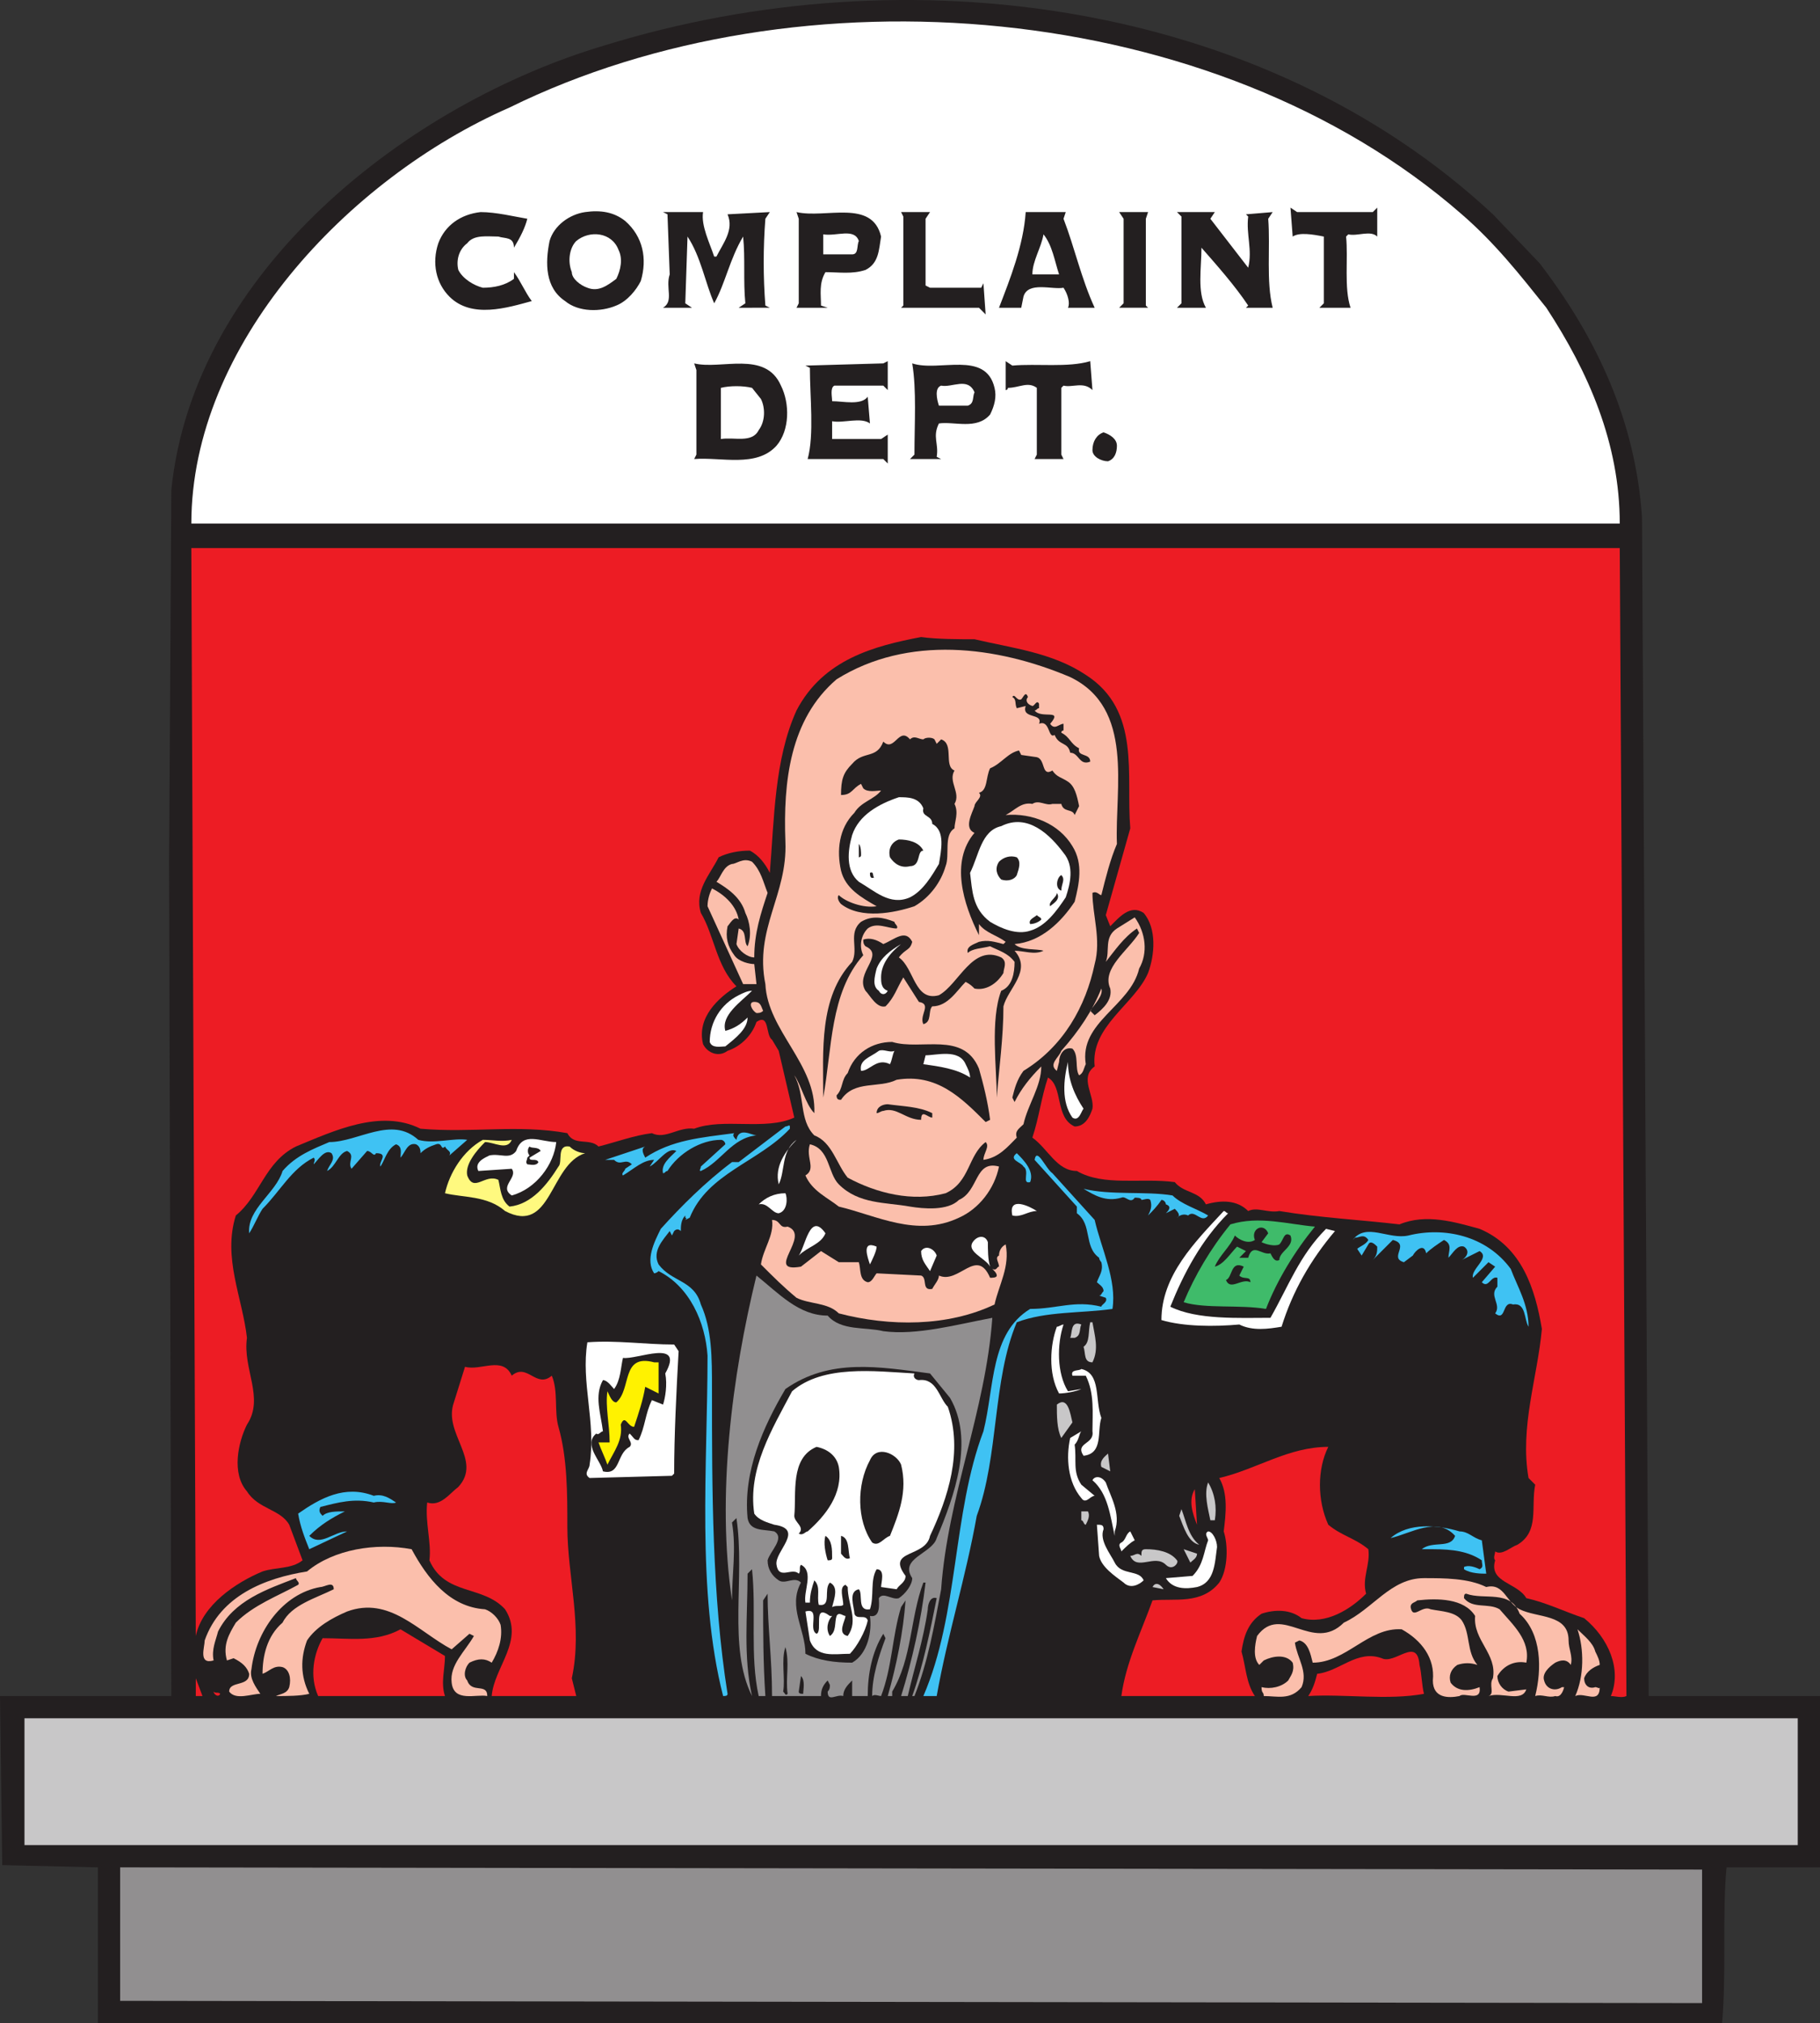 <svg xmlns="http://www.w3.org/2000/svg" width="613.5" height="681.999"><rect width="100%" height="100%" fill="#333333" stroke="none"/><path fill="#231f20" fill-rule="evenodd" d="M519 88.749c19.5 25.5 32.25 53.25 34.5 85.5l2.25 397.5h57.75v57.75H582c-1.5 15.75 0 35.25-1.5 52.5H33v-52.5l-32.25-.75-.75-57h57.75L57 290.499l.75-125.25c7.5-74.25 80.25-130.5 146.25-150 102-31.5 222-15 299.25 57l15.75 16.5"/><path fill="#fff" fill-rule="evenodd" d="M521.25 103.749c14.25 21.75 24.75 45.75 24.75 72.75H64.5c0-60 52.5-116.25 107.25-140.25 97.5-48 237.75-36.75 321 36 11.25 9.75 19.5 20.25 28.5 31.5"/><path fill="#231f20" fill-rule="evenodd" d="m462.75 71.499 1.5-1.5v9.75c-2.25-2.25-6.75 0-9.75-.75l-.75.75c.75 7.5-.75 17.25 1.5 24h-10.5l1.5-1.5v-22.5c-3.75-.75-8.25-1.5-10.5 0l-.75-9.75 2.25 1.5h25.5m-285 2.25c-.75 3-2.25 6-4.5 9.75 0-3.75-3-3-5.25-3.75-3.75 0-8.25-.75-10.5 2.25-3 2.25-3.75 6-3 9 1.5 3 5.25 5.25 8.25 6 3.75 0 7.5-.75 10.5-3v-2.25c2.25 3 3.75 6.75 6 9.75-8.25 2.25-20.25 6-27.75-1.5-4.5-4.5-6-11.25-3.75-18 2.25-6 7.5-9.75 14.25-10.5 5.25 0 11.25 1.5 15.75 2.25m33 .75c6 5.25 7.5 12.75 5.25 20.25-1.5 3-4.5 6.75-8.25 8.25-5.25 2.25-12.75 2.25-17.25-1.5-6.75-4.5-6.75-12.75-5.25-20.25 1.5-5.25 6.75-9 12-9.75s9.75 0 13.5 3m26.25-3c-.75 4.5 2.25 10.5 3.75 15h.75c2.25-4.5 6-9 3.75-14.25l14.25-.75-1.5 2.25c-.75 9.75-.75 19.5 0 29.25l1.5.75H249l2.25-1.5c-.75-7.5 0-15-.75-22.5-4.5 7.5-6 15.75-9.75 22.5-3-6.75-4.5-15.75-9-22.5l-.75 22.5 2.25 1.5h-9.75c3.75-2.25.75-6.75 2.25-11.25l-.75-20.25-1.5-.75H237m60 8.25c-.75 4.5-.75 9-5.25 11.25-4.5 1.5-9 .75-13.5.75-2.25 3.75-1.5 7.5-1.5 11.25l2.25.75h-10.5l.75-1.5v-28.5l-.75-2.25c9.75 2.25 25.5-4.5 28.5 8.25m15-6v22.5l1.5.75h17.25l.75-1.5.75 10.5-2.25-2.25h-26.25l.75-.75v-30l-.75-1.5h9.75l-1.5 2.25m46.5 0c3.75 9.75 6 20.25 10.5 30h-9c.75-1.5 0-4.5-1.5-6.75-3.75.75-12-2.25-13.5 3l-.75 3.75h-7.5c3.75-9.75 8.25-21 9-32.25h13.5l-.75 2.25m27.75 0v29.25l.75.75h-9.75l1.5-1.5v-28.5l-1.5-2.25H387l-.75 2.25m21.75 0 12.75 16.5c1.5-6-.75-11.25 0-17.25l-.75-.75 9-.75-1.5 2.25c.75 9.75-.75 21 1.5 30h-9l.75-.75c-4.5-6.75-10.5-13.5-15.75-19.5 0 6.75-1.5 15 1.5 20.25h-9.75l1.5-1.5v-29.25l-1.5-1.5h12.75l-1.5 2.25"/><path fill="#fff" fill-rule="evenodd" d="M208.5 84.249c1.5 3 .75 6.75-.75 9.75-3 2.25-6 4.5-9.75 3-2.25-.75-5.25-3-5.25-5.25-1.5-3.75-.75-8.25 1.5-10.5 4.5-3.75 12-3 14.25 3m81-3c-.75 1.5 0 4.5-2.25 4.5h-9.75v-6.75c4.5.75 10.5-2.25 12 2.25m67.5 11.25h-9c0-4.5 3-9 3.75-13.5 3 3.75 3.75 9 5.25 13.5"/><path fill="#231f20" fill-rule="evenodd" d="M297.75 129.999h-16.5c-1.5.75-.75 3.75-.75 5.25 3.75 0 9.75 1.5 12-1.5l.75 9c-3-2.25-9 0-12.75-.75v6H297l2.25-1.5v9.75l-1.5-1.5h-25.5c2.25-8.25.75-21 .75-30.75l-1.5-.75 26.25-.75 1.5-.75v9.75l-1.5-1.5m43.5-6.75c8.25-.75 18.75.75 26.25-1.5l.75 9.75c-3-3-6.75-.75-9.75-1.5l-.75.75v22.5l.75 1.5h-9.75l.75-1.5v-22.5c-3-2.25-6 0-9.75 0 0 0 0 .75-.75.75v-9.75l2.25 1.5m-78 6.75c3 6 3 15-1.5 20.25-6.75 7.5-18.75 3.75-27.75 4.5l.75-1.5v-28.5l-.75-2.25c9 2.25 24-4.5 29.25 7.5m72 .75c.75 3 0 6-1.5 9-4.5 5.25-12 2.25-17.25 3-2.25 4.5 0 6.75-.75 11.25l1.5.75h-10.5l1.5-1.5c0-10.5.75-21.75-.75-30.75 9 3 24.75-4.5 27.75 8.25"/><path fill="#fff" fill-rule="evenodd" d="M328.5 132.249c-.75 1.5 0 3.75-2.25 4.5h-9.75c-.75-2.25-1.5-6 .75-6.75 3.75.75 9-3 11.25 2.25m-72 2.25c1.5 3 1.5 7.5-.75 10.5-2.25 4.5-8.25 2.25-12.75 3v-17.25c3-.75 7.5-.75 10.5 0l3 3.75"/><path fill="#231f20" fill-rule="evenodd" d="M376.5 150.249c0 2.25-.75 4.5-3 5.25-2.25 0-5.25-1.5-5.25-3.75 0-3 1.5-5.25 3.75-6 2.25.75 4.5 2.25 4.5 4.5"/><path fill="#ed1c24" fill-rule="evenodd" d="M548.25 571.749c-1.5.75-3.75 0-5.25 0 3.75-9-.75-19.5-9-26.25-6.75-2.25-12.75-5.25-19.5-6.75-3-5.25-12.75-5.25-10.5-12.75-.75-.75 0-2.25 0-3 2.25 1.5 5.25-1.5 7.5-2.25 7.5-4.5 4.5-12.75 6-20.25l-2.25-2.25c-3-17.25 3-33.75 4.5-50.25-2.25-13.5-6.75-27.75-21-33.75-8.25-2.25-18-5.25-27-1.5-12.75-1.5-27-2.25-40.5-4.5-3.75.75-7.5-1.5-10.5 0-3.75-3.75-9-3.75-14.25-2.25-2.25-4.5-7.5-3.75-10.5-7.5-11.25-1.5-24 1.5-33-3.75-6.75 0-9.75-7.5-15-11.25 2.25-6.75 3-13.5 5.25-20.25 5.25 3 2.25 13.5 9 16.5 3.75 0 5.25-3.75 6-6 .75-4.5-4.5-10.5.75-14.25-1.5-13.5 13.5-21 18-31.5 2.25-6 3-15-1.5-20.25-4.5-3-8.25 1.5-11.25 4.5l-1.5-3.75 8.25-29.25c-1.5-18 3.75-39.75-15-51.75-11.25-7.5-24.75-9-37.5-12-5.25 0-12.75 0-18-.75-15.75 3-33 7.5-42 24.75-7.5 16.5-7.5 36.75-9 54.75-1.5-3-3.75-6-6.75-7.5-3.75 0-7.5.75-10.5 2.25-3 6-8.25 11.25-6 18.75 4.5 7.5 5.25 18 12 24.75-6 3.75-13.5 10.5-11.25 19.5 1.5 3 5.25 4.5 8.25 2.25 4.5-1.5 8.25-5.25 9.75-9.75 4.5-3 3 4.5 5.25 6l2.25 3.75 5.25 22.5c-9.75 4.5-24 0-33.75 3.75-5.25-.75-9.75 3.75-14.25 1.5-6 .75-12 3-18 4.5-3-3-8.25 0-10.5-4.5-16.5-3-32.25 0-49.5-1.5-13.5-6.75-29.25.75-42 6-10.5 5.25-12 16.5-20.25 23.25-4.5 14.25 2.25 27.75 3.75 41.25-1.5 10.5 6 20.25 0 29.25-3 6-5.25 16.5 0 22.5 3.75 6 11.25 6 14.25 11.25l4.5 12c-3.75 3-9 2.25-13.5 3.75-9 3.75-20.25 11.25-22.5 21.75l-1.5-366.75H546l2.25 387"/><path fill="#fbbfac" fill-rule="evenodd" d="M360.75 228.249c21.75 10.5 15 37.5 15.75 56.25-2.25 5.25-3.75 11.25-5.25 17.25-.75 0-1.5-1.5-3-.75 0 7.5 3 15.75.75 24-3 14.25-10.5 27.75-24 36-2.25 3-3 6-3.75 9l.75 1.5c2.25-4.5 5.25-8.25 9-12 0 6.75-4.5 12.75-6 19.5-1.5 1.5-3 2.25-2.25 4.5-3 3-6 6.75-11.25 7.5 0-2.25 2.25-4.5.75-6-6 4.5-5.25 13.5-13.5 17.25-11.25 3-23.25 0-33-5.25-3.75-4.5-5.25-12-11.25-14.25-5.25-5.25-3-13.5-6.75-20.25 2.25 3 3.75 9.75 6.75 12.75.75-16.5-15.75-27.75-16.5-43.5-3.75-18.75 7.5-30 6.75-48-.75-20.25 1.5-41.25 17.25-54.75 24-15 54-11.25 78.75-.75"/><path fill="#231f20" fill-rule="evenodd" d="M346.5 234.999c-.75.75-.75 2.25 1.5 3 .75 0 1.5-2.25 2.25-.75v1.5c-.75 0-.75.75-1.5.75 2.25 3 9.75-.75 5.25 4.5 1.5 2.25 3 0 4.5 0v2.25s-.75 0-.75.75c3 1.5 3 3.75 6 5.25-.75 3 3.75 1.5 3.75 4.5-3.75 1.5-3.75-3-6.75-3-.75-3.75-3.75-2.25-5.25-6-2.25 1.5-1.5-5.25-5.25-3.75 1.5-3.75-6-1.5-4.5-6l-3 .75c-.75-1.5 0-3-1.5-3.75.75-1.5 1.5 1.5 3 .75.75-.75 1.5-3 2.25-.75m-35.25 14.25c.75-.75 3-.75 3.75 0l.75 1.5 1.5-1.5c4.5 1.5.75 9 4.5 10.5-2.25 3.75 2.25 7.5 0 11.25 1.5 3 0 6 0 8.25-3.75 2.25-1.5 9-3 12.75-1.5 5.25-5.25 10.5-10.5 13.5-6.75 2.25-18 4.5-24.75-.75-.75-.75-1.5-2.25-.75-3 2.25 2.25 8.25 4.5 12.75 3.75-5.25-3-10.5-6-12-12-1.5-6.75-.75-14.25 4.5-19.5 2.25-3.75 6.75-4.5 9-7.5-1.5 0-4.5.75-6-.75l-.75-1.5c-3 1.5-3 3.75-6.75 3.75 0-5.25.75-7.5 3.75-10.5 3.75-4.5 8.25-1.5 10.5-7.5 3.75 3.75 5.25-5.25 9-.75 1.5-1.5 3 0 4.5 0m33 5.25 5.25.75c3 .75 1.5 6.75 5.25 4.5 1.5 2.25 3 2.25 5.25 3.75s3 4.5 3.75 8.25l-1.5 3c-.75-2.25-3.75-.75-4.5-3.75h-3c-2.25.75-4.5-1.5-6.75 0-3.75-.75-6 2.25-9 3.75 9-.75 18 3 22.5 10.5 3.75 6 2.25 12.75.75 18.75-4.5 6.75-11.25 13.5-20.25 14.25 2.25 2.25 7.5 1.5 9.75 2.25-3 1.5-6.75 0-9.75 0 6 6.75-2.25 12.75-3.75 18.75 0 10.5-1.5 21-2.25 30.75 0-9.75-2.25-26.25 1.5-36 3.75-1.5 4.5-6 4.5-9.75-2.25-3-5.25-3.75-8.25-5.25-3 .75-6 .75-7.5 2.25-.75-2.25 2.25-3 3.75-3.75 3-.75 5.25 0 8.25.75l.75-.75c-3-2.25-6.75-3-9-6v3.75c-5.25-10.5-9.75-24.75-1.5-34.5-3.75-1.5-.75-6.75 0-9 0-1.5 3-3 1.5-4.5 3-.75 2.25-5.25 3.75-8.25 3.75-1.5 6-5.25 9.75-6l.75 1.5"/><path fill="#fff" fill-rule="evenodd" d="M311.25 272.499c-.75 3 3 2.25 3 5.25 4.5 2.25 3 9 2.25 13.5-2.25 3.75-5.25 9-9.75 11.25-6.75 3-12-2.25-17.25-5.25-4.5-3.75-3.75-10.5-2.25-15.75 2.25-6.75 9-10.5 15.75-12.75 3 0 6.75 0 8.25 3.75m47.25 15c3.75 4.5 2.25 10.5.75 15-3 4.5-6.75 9.75-12 11.25-4.5 1.5-9.75-.75-13.5-3-6-4.5-6-10.5-6.75-16.5 3-6 3.75-14.25 10.5-15.75 9-4.5 16.5 3 21 9"/><path fill="#231f20" fill-rule="evenodd" d="M311.25 286.749c-2.25 0-.75 5.25-4.5 5.25-3 .75-5.25-.75-6.75-3-.75-3 .75-5.25 3-6 3 0 6.75.75 8.25 3.75m-21 1.5c0 .75-.75.75-.75.75v-4.5c.75.75.75 3 .75 3.75m52.5.75c1.5 1.5.75 3.75 0 6-.75 1.5-3 2.25-5.25 1.5-1.5-1.5-2.25-3.75-.75-6 1.5-1.5 3.75-2.25 6-1.5"/><path fill="#fbbfac" fill-rule="evenodd" d="M258.75 300.999c-2.25 6.75-4.5 13.5-4.5 21.75-2.25 0-5.25-2.25-6-4.5l.75-5.25c3 .75 1.5 4.5 3 6 1.5-3.75.75-8.25-.75-11.25-1.5-5.25-6-8.25-9.75-10.5 1.5-1.5 2.25-5.25 5.25-6 1.5 0 3.75-2.25 6.75-.75 3 3 3.75 6.75 5.25 10.5"/><path fill="#231f20" fill-rule="evenodd" d="M294.75 295.749c-1.5.75-1.5-.75-1.5-1.5 1.5-.75.75 1.5 1.5 1.5m63-.75c1.5 1.5 0 3 0 5.25-2.25-.75-1.5-4.5 0-5.25"/><path fill="#fbbfac" fill-rule="evenodd" d="M249 309.999c-1.5-1.5-3 1.5-3.75 2.25-.75 3.75 0 6.75 2.25 9.75 1.5 2.25 5.25 3 6.75 3l.75 6.75h-4.5l-12-26.25c0-2.25.75-4.5 1.5-6 4.5 2.25 8.25 6 9 10.5"/><path fill="#231f20" fill-rule="evenodd" d="M354 305.499c-.75-1.5 2.25-3 2.25-4.5 1.5 2.25-1.5 3.75-2.25 4.5m-3 4.5c-.75.75-2.25 1.5-3.75 1.5-.75-1.5 1.5-2.25 2.25-3 .75.75 1.5.75 1.5 1.5m-48.75 3c-3 0-6.75-2.25-9.75 0-2.25 2.25-3 6-1.5 9-11.25 12.75-10.5 31.5-13.5 48 0-15.75-1.5-33.75 9.75-45.75 2.25-4.5-1.5-9.75 3-13.5 3.75-2.25 7.5-1.5 11.25 0 0 .75 1.5 1.5.75 2.25"/><path fill="#fbbfac" fill-rule="evenodd" d="M384 326.499c-3 12.75-20.25 18-18 32.25-.75 1.5-.75 3-2.25 3.75-1.5-2.25 0-6.75-2.25-9-3-.75-4.5 2.25-4.5 4.5l-.75 3c-3-2.25.75-4.5 1.5-6.75 6-6.75 10.5-13.5 13.5-21 .75 2.25-2.25 5.25-3.75 7.5l1.5 1.5c3-2.25 6-5.25 5.25-9-3-6.75 6-12.75 9.75-18.75l-.75-1.5c-4.5 3-7.5 7.5-10.5 11.25 1.5-3.75-.75-8.25 3.75-11.25l6-3.75c3.75 5.25 4.5 12 1.5 17.25"/><path fill="#231f20" fill-rule="evenodd" d="M307.5 317.499c-.75 3-2.25 2.25-4.5 5.25 5.25 3.75 5.25 15 13.5 12.75 6.75-3.75 11.25-17.25 21-12.75 2.25 1.5.75 3.75.75 5.25-2.25 3.75-6 6-9.75 5.25-.75-.75-1.5-1.5-3-2.25-3 3-6 8.25-11.25 8.25-1.5 1.5 0 5.25-3 6-1.5-3 3-6.75-1.5-7.5l-5.25-8.25c-2.25 3.75-3 6.75-6 9.75-3 .75-5.25-3.75-6.75-5.25-3.75-6 6.75-12 0-15-.75-.75-.75-1.5-.75-2.25 2.25-.75 4.5 0 6.75 1.5 3.75-1.5 7.5-5.25 9.75-.75"/><path fill="#fff" fill-rule="evenodd" d="M297 329.499c0 1.5 0 3.75 2.25 4.5-.75 1.5-2.25 1.5-3 0-2.25-1.5-1.5-4.5-.75-7.5 1.5-3.75 4.5-6 8.25-8.25-3.75 3-6.75 6.75-6.75 11.25m-43.5 4.5c-3.75 3.75-10.5 8.25-9 13.5 3-.75 5.25-2.25 7.5-4.5 0 3.75-3.75 6.75-7.5 9.75-1.5 0-4.5.75-5.25-1.5 0-6.75 3.75-12.75 9.75-15.75 1.5-.75 3-1.5 4.5-1.5"/><path fill="#fbbfac" fill-rule="evenodd" d="M257.25 340.749c-.75.75-1.5.75-2.25.75-1.5-.75-3-3.75-.75-3.75s2.25 1.5 3 3"/><path fill="#231f20" fill-rule="evenodd" d="M330 360.249c1.5 5.25 3 11.25 3.75 17.25l-1.5.75c-8.25-8.25-16.5-16.5-30-14.25-6 3-14.25 0-18.75 6.75-.75 0-1.5 0-1.5-1.5 2.25-2.25 1.5-5.25 3.75-7.5 2.25-6.75 8.25-10.5 15-10.5 9.75 3 24-3.75 29.25 9"/><path fill="#fff" fill-rule="evenodd" d="M301.5 354.249c-.75 1.5-.75 3-1.5 4.5-4.5-2.25-6.75 2.25-9.75 2.25-.75-3.75 3-4.5 6-6.75 1.5-.75 3.75.75 5.25 0m24 4.5c.75 1.5 1.5 3 1.5 4.5-4.5-3-10.5-3.75-15.75-4.5l.75-3c3.75 0 11.25-2.25 13.5 3m39.75 15c-.75.75-1.5 4.5-3.75 3-3.75-5.25-3-12.75-1.5-18.75 0 6 2.25 11.25 5.25 15.75"/><path fill="#231f20" fill-rule="evenodd" d="M314.25 375.249v1.5c-1.5 0-3.75-3-3.75.75-5.25 0-8.25-4.5-12.75-3-.75 0-1.5.75-2.25.75 0-2.25 2.25-3 3.75-3 5.25.75 10.5.75 15 3"/><path fill="#3fc2f3" fill-rule="evenodd" d="M266.25 379.749v.75c-10.5 11.25-27.75 15-33.75 30l-1.5.75s.75-.75 0-.75v-.75c-1.5 1.5-1.5 3.75-1.5 5.25-.75-.75-1.5-.75-2.25 0l-.75 1.5-.75-1.5c-2.25 3-6 6.75-3.75 11.25 4.5 6 12 5.25 14.25 13.5 3.75 8.25 3.75 18 3.75 28.5 0 33.75 0 69.75 5.25 102.75 0 .75-.75.75-1.5.75-9-35.25-5.25-78-5.25-114.75-.75-11.25-6-23.25-16.5-28.5-.75.75-1.5.75-1.5.75-3-4.5 0-10.5 2.25-15 6.75-7.5 15-15.75 24-22.5H249l15.75-12c.75 0 1.5-.75 1.5 0m-125.25 4.5c5.25 1.5 12-.75 16.5 0l-6 5.25c.75-1.5-.75-1.5-1.5-3-1.5 1.5-.75-1.5-3-.75s-3.75 1.5-5.25 3c0-.75 0-2.25-1.5-3-3-.75-3.75 3-5.25 4.5 0-1.5.75-3.75-1.5-4.5-3 1.5-3.75 5.25-5.25 7.5-.75-1.5 3-4.5-1.5-4.5-.75 1.5-1.5-.75-3-.75l-5.25 6c-1.5-2.25 1.5-4.5-1.5-6-3 .75-3.75 5.25-6.75 6.75.75-2.25 3-3.75 1.5-6-2.25-1.5-4.5 2.25-6 3.75 0-.75.75-1.5 0-2.25-7.5 3.75-11.25 11.25-17.25 17.25-1.5 2.25-3 6-4.5 8.25-.75-8.25 9-13.5 11.25-21 4.5-5.25 10.5-7.5 15.75-9.75 9.75 0 21-9 30-.75m114-1.5c-8.25.75-12 9-18.75 12-.75 0 0-.75 0-1.5l8.25-7.5c0-.75-.75-1.5-1.5-1.5-6.75 0-14.25 4.5-18 10.5-.75 0-.75.75-1.5.75-.75-3 2.25-5.25 4.5-7.5-3-1.5-6 3.75-9 5.25l1.5-2.25c-3.75 0-6.75 3-10.5 5.25-.75-.75.75-1.5.75-2.25l2.25-1.5c-2.25-2.25-3.75.75-6-1.5h-3l13.5-4.5c-1.5.75-.75 2.25 0 3.75 9-6 18.75-6.75 30-8.25-.75.75 0 1.5.75 2.25.75-4.5 5.25-1.5 6.75-1.5"/><path fill="#fff97f" fill-rule="evenodd" d="M172.5 384.249c-1.5 3.75-6 .75-9 .75-3 3-6.75 7.5-6 11.25 2.25 6 6-.75 10.5 1.5.75 3 .75 6.75 3.75 9 7.5-.75 12.75-7.5 16.5-13.5 1.5-1.5-.75-7.5 3.75-6.75 1.5 1.5 3.75 2.25 5.25 2.25-12 3.75-11.25 27.75-27 19.5-6-5.25-14.25-4.5-20.25-6 1.5-6.75 6-14.25 12.75-18 3 0 6.75.75 9.75 0"/><path fill="#fff" fill-rule="evenodd" d="M187.5 384.999c-.75 7.5-6.75 15.75-15 18-4.5-3 2.25-6 0-9l-11.25.75c-1.5-3 2.25-4.5 3.75-5.25 3.75-.75 6.75 1.5 9-1.5 2.25-6.75 8.25-3 13.5-3m75 14.25c-1.5-6 2.25-11.25 6-15-5.25 3.75-3.75 10.5-6 15"/><path fill="#fbbfac" fill-rule="evenodd" d="M282.75 399.249c6.75 6.75 15.75 6 24 7.5 4.5.75 12.75 1.5 16.5-2.25 6.75-3 5.25-13.5 13.5-11.25-1.5 7.5-6.75 14.25-13.5 17.25-14.25 6.75-27.75-.75-40.5-3.75-3.75-3-9-5.25-11.25-10.5 3.75-2.25 0-6 1.5-10.5 6.75 1.5 6 9.75 9.75 13.5"/><path fill="#231f20" fill-rule="evenodd" d="m182.25 387.999-3.75 2.25c0 1.5 2.25 0 3 1.5-.75 1.5-3 .75-3.75.75-.75-.75 0-1.5 0-2.25l.75-.75c-.75-.75-.75-2.25 0-3 .75.75 3 0 3.75 1.5"/><path fill="#3fc2f3" fill-rule="evenodd" d="M347.25 398.499c-3 .75 0-3.75-2.25-5.25-.75-1.5-5.25-2.25-2.25-4.5 2.25 2.25 6 6 4.5 9.75"/><path fill="#3fc2f3" fill-rule="evenodd" d="m354.75 395.499 14.25 15.75c2.25 9.75 7.5 20.25 6 30-10.5 1.5-22.5.75-32.25 4.5-8.25 19.5-6 45-13.5 65.25-3.75 21-9.75 39.75-13.5 60.75h-4.5c12-27.75 9.75-61.5 20.25-89.25 3.75-15 2.25-33 15.75-41.25 9 0 15-3 24-.75 0-.75 2.25-1.5 1.5-3l-2.25-.75c.75 0 .75-.75 1.5-1.5 0-1.5-1.5-2.25-2.25-3 .75-2.25 2.25-3.75 1.5-6.75 0 0-.75-.75-.75-1.5-5.25-3.75-2.25-11.25-7.5-15v-2.25l-14.25-15.75c.75-4.5 3.75 3 6 4.5m40.5 7.5c3 3 8.25 4.5 12 6.75-2.25 3-4.5-2.25-6.75 0-1.5-.75-3 0-3.75.75 1.5-.75 0-2.25-.75-3l-3 1.5c.75-.75 2.25-2.25 0-3 0-.75-.75-1.5-1.5-1.5-1.5 2.25-3 3.75-4.5 5.25.75-1.5 1.5-3 .75-5.25-.75-.75-2.25 0-3 0 0-.75-1.5-.75-2.25-.75-1.5 2.25-3-.75-4.5 0-5.25 1.5-9-.75-12.75-3 9 2.25 21 .75 30 2.25"/><path fill="#fff" fill-rule="evenodd" d="M264.75 402.249c.75 1.5.75 6-2.25 6.75-2.25 0-3.75-3.75-6.75-3 2.25-2.25 5.25-3.75 9-3.75m84.75 6c-3 0-5.25 2.25-8.25 1.5-1.5-6.75 6-3 8.25-1.5m64.5.75c-9 9-15 20.25-19.5 31.5 9 4.5 23.25 3.75 33.75 3.75 6-10.5 9.75-21 18.75-30l3 .75c-8.25 9.75-14.25 20.25-18 32.25-4.5.75-9.75 1.5-14.25-.75-8.25.75-18.75.75-26.25-1.5 0-15 11.25-26.25 21-36.75.75 0 .75.75 1.5.75"/><path fill="#fbbfac" fill-rule="evenodd" d="M265.5 413.499c8.25 3-8.25 15.75 4.5 13.5l6.75-5.25 6 3.75h6.75c.75 2.25 0 6 3 6.75 1.5 0 2.25-2.25 3-3l15 .75c2.25.75 0 5.25 3.75 4.5.75-1.5 2.25-3 2.25-4.5 6.75 3 12.75-9.75 17.25.75.75 0 2.25 0 2.25-.75s-.75-1.5-1.5-2.25c1.5.75 1.5-.75 2.25-.75 0-1.5-1.5-3 0-3.75 0-1.5.75-3 2.25-3.75 1.5 7.5-2.25 13.5-3.75 20.25-15.75 7.5-35.25 7.5-52.5 3-3.75-3.75-9.75-3-14.25-5.25-4.5-3.75-7.5-6.75-12-11.25.75-5.25 4.5-9.75 3.75-15 3 0 2.25 3 5.25 2.25"/><path fill="#3fbb6a" fill-rule="evenodd" d="M443.25 413.499c-6.75 8.25-12.75 18-16.5 27.75-9-1.5-20.25 0-27.75-2.25 3.75-9 9-18 15.75-26.25 9.75-3 19.5 0 28.5.75"/><path fill="#fff" fill-rule="evenodd" d="M278.25 415.749c-1.5 3.75-6 4.5-9 7.5 2.25-3 3.75-15 9-7.5m66-1.5-1.5 1.5 1.5-1.5"/><path fill="#231f20" fill-rule="evenodd" d="m427.5 415.749-2.25 3c1.5.75 4.5 1.5 6 .75 1.5-1.5 1.5-4.5 3.75-3 1.5 3.75-3.75 5.25-3.75 8.25-1.5.75-2.25-.75-3-2.25-3 .75-6-3.75-7.5 1.5h-3l2.25-2.25-3-1.5c-2.25 2.25-4.5 6-7.5 6.75 1.5-3.75 5.25-6.75 6.75-10.5 1.5 1.5 4.5 3 6.75 1.5-1.5-3.75 3-6 4.5-2.25"/><path fill="#3fc2f3" fill-rule="evenodd" d="M509.25 427.749c2.25 6 6 12 6 19.5-1.5-2.25-.75-8.25-5.25-7.5-3.75-1.5-2.25 6-6 3 2.25-3-2.25-6 .75-9v-3c-2.25-.75-3 3.75-5.25 1.5l4.5-5.25-2.25-1.5-5.25 5.25c-.75-3 6-6.75 2.25-9l-6 3c1.5-.75 3-3 .75-4.5-2.25-.75-3.75 2.25-5.25 3.75 0-2.25 1.5-4.5-1.5-6-2.25 1.5-4.5 3-6 4.5-.75-3.75-3.75-.75-4.5.75l-3 2.25c-5.25-1.5 2.25-6-3.75-7.5l-6.75 6.75c1.5-1.5 1.5-3 1.5-4.5-.75-.75-2.25-2.25-3-.75l-2.25 3.75-1.5-2.25c.75-.75 3-1.5 3.75-3-1.5-2.25-3-.75-4.5-.75l-.75.75c4.5-6 12 0 18.75-1.5 12-3 26.25 0 34.5 11.25"/><path fill="#fff" fill-rule="evenodd" d="M333.75 426.999c-1.5-3-9-5.25-5.25-9 1.5-1.5 3.75-1.5 4.5.75 0 2.25 0 6 .75 8.25m-38.25-6.75c0 1.5-1.5 4.5-2.25 6-.75-2.25-3-8.25 2.25-6m20.25 3-2.25 5.25c-1.5-2.25-3-3.75-3-6.75 1.5-2.25 4.5-.75 5.25 1.5"/><path fill="#231f20" fill-rule="evenodd" d="M417.75 429.999c1.5 1.5 3.75 0 3.75 2.25-3-1.5-6.75 3-8.25-.75 2.25-.75 1.5-6.75 6-4.5l-1.5 3"/><path fill="#918f90" fill-rule="evenodd" d="M279 443.499c4.5 5.25 12.75 3.75 18.75 5.25 11.25 1.5 24.75-2.25 36.75-4.5-2.25 31.5-15 60-17.25 91.5-2.25 12-4.5 24.75-9 36h-.75c3.75-10.5 6-21.75 8.25-33-2.25-.75-3 2.25-3 3.75-1.5 10.5-4.5 19.5-6.75 29.25h-2.25c3.75-12 6.75-25.5 8.25-38.25h-.75c-4.5 12-3.75 25.5-10.5 36.75v1.5h-1.5c3-10.5 5.25-21.75 6-32.25l-1.5 2.25c-3 9.75-3 20.25-6.75 30-.75 0-2.25-.75-3 0 0-6.75 2.25-13.5 4.5-19.5l-.75-1.5c-3.75 6-5.25 13.5-5.25 21h-5.25v-5.25c-1.5 1.5-3 3-3 5.25-2.25-.75-5.25 2.25-5.25-1.5.75-.75.75-1.5.75-2.25l-.75-1.5c-1.5 1.5-2.25 3-2.25 5.25h-16.5c0-12.75-1.5-23.25-1.5-34.5l-1.5 2.25c0 10.5 0 21 .75 32.25h-2.25c-3-13.5-.75-28.5-2.25-42.75l-1.5 1.5c0 14.25-1.5 27.75 1.5 41.25-8.25-16.5-2.25-39.75-5.25-60l-1.5 1.5c1.5 9 0 17.25 0 26.25-5.25-35.25 0-75.75 8.25-109.5 7.5 6 14.25 13.5 24 13.5"/><path fill="#c8c7c8" fill-rule="evenodd" d="M368.25 445.749c.75 4.5 2.25 9 0 13.5-3 0-2.25-3-3-5.25 2.25-1.5 1.5-5.25 2.25-8.25h.75"/><path fill="#fff" fill-rule="evenodd" d="M358.5 446.499c-2.25 6.75-2.25 16.5 1.5 22.5l4.5-.75c-1.5.75-5.25 1.5-7.5 1.5-3.75-6.75-3-16.5-.75-22.5.75 0 1.5-.75 2.25-.75"/><path fill="#c8c7c8" fill-rule="evenodd" d="M364.5 446.499c-.75 1.5 0 3.75-2.25 4.5h-1.5c.75-1.5 0-6 3.75-4.5"/><path fill="#fff" fill-rule="evenodd" d="m227.25 453.249 1.5 2.25c-.75 13.5-1.5 28.5-1.5 41.25l-.75.75-27.75.75c-2.25-1.5 0-3 0-4.5 2.25-14.25-3-27.75-.75-41.25 9.75-.75 19.5.75 29.25.75"/><path fill="#231f20" fill-rule="evenodd" d="M224.25 462.999c.75 3.75 0 8.25-.75 10.5l-3.75-1.5c-2.25 4.5-2.25 9-4.5 13.5-1.5 0-1.5-.75-3-2.25-1.5 1.5 1.5 3 0 4.5-4.5 2.25-3 9.75-9 8.25-.75-3.75-6.75-9-2.25-12.75.75.75 1.5-.75 2.25-.75-.75-6-3-12 0-17.25 1.5 0 3 2.25 3.75 3 2.25-3 2.25-7.5 3-10.5 4.5.75 21-6.75 14.25 5.25"/><path fill="#fff200" fill-rule="evenodd" d="m222 469.749-4.5-2.25c-.75 4.5-2.25 9-3.75 13.5-2.25 0-3-4.5-4.5-.75.75 5.25-2.25 9-4.5 13.5-.75-2.25-2.25-5.25-3-7.5h3.75c0-6-1.5-12-.75-17.25.75 1.5 1.5 3.75 3 3.75 5.25-4.5 1.5-16.5 12.75-13.5h1.5v10.5"/><path fill="#ed1c24" fill-rule="evenodd" d="M172.5 463.749c5.25-4.5 8.25 4.5 13.5 0 2.25 5.25.75 12 2.25 17.25 3 10.5 3 22.5 3 33.75 0 16.5 5.25 33.75 1.5 51l1.5 6h-28.5c.75-9.75 11.25-18.75 4.5-29.25-7.5-8.25-20.25-4.5-25.5-16.5.75-6-1.5-12.75-.75-19.5 4.5 1.5 7.5-3 10.5-5.25 8.25-9-5.25-18-1.5-28.5l3.75-12c5.25 1.5 12.75-3.75 15.75 3"/><path fill="#231f20" fill-rule="evenodd" d="M320.25 471.249c8.25 14.25 1.5 33-4.5 47.25-1.5 5.25-12.75 6.75-8.25 13.5 0 2.25-2.25 5.25-4.5 6.75-2.25.75-5.25-2.25-6.75 0 0 1.5.75 6.75-3 6 .75 5.25-.75 12.75-6 15.75-6 0-11.25-.75-15.75-3 0-8.25-6-15.75-1.5-24-2.25-2.25-5.25.75-7.5-.75s-3.75-3.75-3.75-6.75c.75-3 6-7.5 2.25-9.75-3.75-.75-8.25 0-9-4.5-1.5-15.75 5.25-30.75 12.75-43.5 15-10.5 31.5-7.5 48.75-5.25l6.75 8.25"/><path fill="#fff" fill-rule="evenodd" d="M371.25 477.999c-1.5 4.5.75 12-6 12.75-3-4.5 3.75-3.75 3-8.25 0-6 .75-12.75-2.25-18.75h-4.5c-.75-2.25 2.25-1.5 3-2.25 6.75 1.5 4.5 10.5 6.75 16.5m-63-15c-.75 1.5.75 2.25 1.5 2.25 6-.75 6.75 6 9.75 9 5.25 15 0 30.75-6 43.5-1.5 7.5-15 4.5-8.25 13.5 0 2.25-2.25 3-3 4.5l-5.25-.75c0-1.5 1.5-6-1.5-6-2.25 3.75-.75 9-2.25 13.5-4.5.75-2.25-5.25-3.75-6.75-3.75.75-1.5 6-1.5 8.25.75 2.25 3.75 0 4.5 2.25-.75 3.75-3.75 9-6 11.25-5.25 0-11.25 1.5-13.5-4.5l-1.5-9.75c5.25-1.5.75 6 3.75 7.5 2.25-.75-1.5-10.5 4.5-6h.75c-1.5 1.5-2.25 4.5-.75 6.75 2.25-1.5 1.5-4.5 2.25-6.75.75-1.5 2.25 0 3 0 0 1.5-3 6 .75 6.75 3.75-5.25 0-10.5 0-16.5l-.75-.75c-2.25.75-.75 4.5-.75 6.75-.75.75-2.25 0-3.75.75.75-3 2.25-6.75-.75-8.25-2.25 2.25.75 8.25-3.75 7.5-.75-3 .75-6-1.5-8.25-.75 2.25-1.5 4.5-1.5 7.5h-1.5c-.75-3.75 3-10.5-1.5-12.75-.75.75 0 2.25-.75 3-2.25-2.25-6.75 2.25-7.5-3-.75-4.5 9.75-12-.75-13.5-2.25-.75-5.25-1.5-6.75-3.75-2.25-15 6-28.5 12.75-41.25 10.5-9 27.75-6.75 41.25-6"/><path fill="#c8c7c8" fill-rule="evenodd" d="m361.5 479.499-3.75 5.25c-1.5-3-1.5-7.5-1.5-11.25 3.75-3 4.5 3 5.25 6"/><path fill="#fff" fill-rule="evenodd" d="M362.25 486.999c.75 5.25-.75 9 2.25 13.5l4.5 3.75c-1.5 0-3 3-4.5.75-4.5-5.25-5.25-13.5-3.75-20.25l3.75-2.25c-.75.75-.75 3-2.25 4.5"/><path fill="#231f20" fill-rule="evenodd" d="M282.75 494.499c1.5 9-4.5 16.5-10.5 21.75-.75 0-1.5 1.5-3 .75 2.25-2.25-1.5-3.75-1.5-6 .75-7.5-1.5-19.5 7.5-23.25 3.75.75 6.75 3 7.5 6.75"/><path fill="#ed1c24" fill-rule="evenodd" d="M447.75 513.999c4.5 3.75 9 4.5 13.5 8.25.75 5.25-2.25 9.75-.75 15-5.25 5.25-13.5 10.5-21.75 8.25-3.75-3-9-3-13.5-1.5-4.5 3-6 7.5-6.75 12.75 1.5 5.25 1.5 10.5 4.5 15h-45c1.5-11.25 6.75-21.75 10.5-32.25 7.5-.75 16.5 1.5 22.5-6 3-4.5 3-12.75 1.5-17.25.75-6 1.5-12.75-1.5-18 12.75-3 23.25-10.5 36.75-10.5-3.75 7.5-3.75 18 0 26.25"/><path fill="#231f20" fill-rule="evenodd" d="M303.75 493.749c2.25 9-.75 16.5-3.75 24-2.25.75-3.75 3.75-6 2.25-5.25-7.5-5.25-19.5-.75-27.75 2.25-5.25 9-2.25 10.5 1.5"/><path fill="#c8c7c8" fill-rule="evenodd" d="m374.25 495.999-3-1.5c-.75-2.25 1.5-3.75 2.25-4.5l.75 6"/><path fill="#fff" fill-rule="evenodd" d="M375.75 516.999v.75c-1.5-6.75-2.25-14.25-7.5-18.75.75-1.5 3-1.5 4.5.75 1.5 4.5 5.25 10.5 3 16.5v.75"/><path fill="#c8c7c8" fill-rule="evenodd" d="M409.5 512.499H408c-.75-3.75-2.25-9-.75-12.75 2.25 3.75 3 8.25 2.25 12.75"/><path fill="#ed1c24" fill-rule="evenodd" d="M403.5 513.999c-1.5-3.75-3-8.25-.75-12l.75 12"/><path fill="#3fc2f3" fill-rule="evenodd" d="M133.5 506.499c-1.5.75-4.5-.75-7.5 0-6.75-1.5-12 0-18 1.5-.75 1.5 0 2.25.75 3 1.5-1.5 4.5-1.5 7.5-1.5-4.5 2.25-8.25 4.5-12 8.25 3.75 3.75 8.25-1.5 12.75-1.5l-12.75 6c-1.5-3.75-3-7.5-3.75-12 7.5-5.25 15.75-9.75 25.5-6 3-.75 5.25.75 7.5 2.25"/><path fill="#c8c7c8" fill-rule="evenodd" d="M404.25 520.749c-3.75-.75-5.25-6-6.75-9.75l.75-2.25c1.5 3.75 2.25 9 6 12m-37.5-11.25c.75 1.5 0 3-.75 4.5-.75 0-.75-1.5-1.5-1.5v-3h2.25"/><path fill="#fff" fill-rule="evenodd" d="M372 515.499c-1.5 3.75 2.25 8.25 3.75 11.25 2.25 4.5 8.25 2.25 9.75 6-1.5 1.5-4.5 3-6.75.75-3-2.25-7.5-5.25-8.25-9l-.75-10.5c1.5 0 2.25 0 2.25 1.5"/><path fill="#3fc2f3" fill-rule="evenodd" d="m499.5 519.249 1.5 11.25c-1.5 0-5.25 0-7.5-1.5v-.75c1.5-.75 3.75 0 5.25.75 1.5-.75.75-1.5.75-3-4.5-3-9.75-3.75-16.5-3.75h-3.75c3.75-3 9.75 0 11.25-4.5-6-6.75-15-.75-21.75.75 6-5.25 15.75-4.5 23.25-2.25 3 0 4.5 2.25 7.5 3"/><path fill="#fff" fill-rule="evenodd" d="M410.25 521.499c-.75 5.25-.75 12-6.75 13.5-3.75.75-8.25.75-10.5-3l9-.75c3.75-3.75 3.75-8.25 5.25-12 0-.75-1.5-2.25 0-3 1.5 0 3 3 3 5.25m-27.75-2.25c-1.5.75-3 2.25-4.5 3.75 0-.75-1.5-2.25 0-3s1.5-3 3-3.75l1.5 3"/><path fill="#231f20" fill-rule="evenodd" d="M280.5 525.249c0 .75-.75.75-1.5.75-.75-2.25-1.5-6-.75-8.25 2.25 1.5 2.25 4.5 2.25 7.5m6 0c-1.5.75-2.25-.75-3-1.5v-6c3 .75 2.25 5.25 3 7.5"/><path fill="#fbbfac" fill-rule="evenodd" d="M138.75 522.249c5.25 9.75 12.75 19.5 24.75 20.25 2.25.75 4.5 3 5.25 5.25.75 4.5-.75 9-3 12.75-2.25-1.5-4.5-1.5-7.5 0-1.5 1.5-2.25 4.5-.75 6 1.5 4.5 6.75.75 6.75 5.25-3.75-.75-11.25 2.25-12-4.5-.75-6 4.5-10.5 7.5-15.75l-1.5-.75-6 5.25c-11.25-6-21-18-35.25-12.75-5.25 2.25-10.5 5.25-13.5 9.75-2.25 6-2.25 12 .75 18-3 .75-7.5.75-11.25.75 1.5-.75 3.75-.75 4.5-3 .75-3 0-6-2.25-6.75-3-.75-4.5 1.5-6.75 2.25 0-6 1.5-12.75 6.75-17.25 3-6 11.25-8.25 17.25-11.25 0-3-3-.75-4.5-.75-12.75 2.25-21.75 15-23.25 27.75-.75 3 1.5 6 3 8.25-3 0-8.25 2.25-10.5-.75 0-3.75 6.75-1.5 6.75-6-.75-2.25-2.25-3.75-5.25-5.25l-2.25.75c-1.5-5.25.75-9 3-12.75 6-6 14.25-9 21-12.75.75-.75-.75-1.5-.75-2.25-9.75 3.75-21 7.5-26.25 18-.75 3-2.25 6-1.5 9.75-5.25 1.5-3-4.5-3-6.75 5.25-15 20.25-21 34.5-23.25 9-7.5 23.25-9.75 35.25-7.5"/><path fill="#c8c7c8" fill-rule="evenodd" d="M396.75 525.999c.75.75-1.5 3.75-3.75 1.5-3.75-3.75-9.75 2.25-12-3 1.5 0 2.25-1.5 3.75 0 0-1.5 0-2.25 1.5-2.25 3.75 0 8.25.75 10.5 3.75m6.75-2.25c0 1.5-1.5 2.25-2.25 3l-2.25-4.5 4.5 1.5"/><path fill="#fbbfac" fill-rule="evenodd" d="M501 534.999c6-1.5 6.75 5.25 11.25 7.5 6 3 16.5 1.5 16.5 10.5 0 3 1.5 5.25.75 8.25-1.5-2.25-3.75-1.5-5.25-.75-2.25 1.5-4.5 3.75-3.75 6 .75 3 3.75 3.75 6 2.25h.75s-.75 3.75-3 3c-2.25.75-4.5-.75-6.75 0 2.25-9 2.25-21-5.25-27.75-3-8.25-12-4.5-18-6.75-.75 0-.75.75-.75 1.5 3 3.75 8.25 1.5 12 3.75 4.5 5.25 10.5 10.5 9 18-3.75-.75-7.5.75-9.75 4.5 0 2.25 1.5 4.5 3.75 5.25l6-.75c-1.5 4.5-8.25.75-12.75 2.25 2.25-.75 0-3.75 1.5-6 1.5-8.25-6.75-12.75-6-21-3.75-6-12.75-6-19.5-5.25-.75.75-2.25.75-2.25 2.25.75 4.5 3.75-.75 6.75.75 3.75.75 8.25.75 10.5 3.75 3 4.5 1.5 10.5 5.25 15-2.25-.75-4.5-.75-6.75 0-2.25 1.5-3 3.75-2.25 6 2.25 3 6 3 9.75 1.5.75 5.25-5.25 1.5-6.75 3-3.75.75-9 .75-9-5.25.75-7.5-3.75-13.5-10.5-17.25-11.25-.75-18.75 11.25-30 11.25-.75-3-1.5-6.75-4.5-7.5l-1.5.75c.75 5.25 4.5 9.75 2.25 15-3.75 4.5-8.25 3-12.75 3 0-1.5-.75-.75-.75-3 3 .75 6.75 0 9-2.25.75-1.5 2.25-3 1.5-6-2.25-3-6.75-2.25-9.75-.75l-1.5 1.5c-2.25-2.25-1.5-6.75-.75-9.75 8.25-11.25 18.75 6 29.25-4.5 9.75-4.5 15.75-15 27-15 6.75 0 15 0 21 3"/><path fill="#c8c7c8" fill-rule="evenodd" d="m392.25 535.749-3.75-.75c.75-1.5 2.25-1.5 3.75.75"/><path fill="#ed1c24" fill-rule="evenodd" d="M150 558.249c0 4.5-1.5 9 0 13.5h-42.75c-3-6.75-1.5-14.25 1.5-19.5 9 0 18 1.5 26.25-3l15 9"/><path fill="#fbbfac" fill-rule="evenodd" d="M537.75 556.749c.75 1.5 1.5 3 1.5 4.5-2.25.75-4.5 2.25-5.25 4.5 0 2.25 1.5 3.75 3.75 3 .75 0 1.5.75 1.5 0 0 6-5.25 1.5-8.25 3 3-6.75 3-15.75.75-22.5 2.25 2.25 5.25 4.5 6 7.5"/><path fill="#231f20" fill-rule="evenodd" d="M265.5 570.999c-.75.75-.75 0-1.5-.75.75-4.5-.75-10.5.75-15 1.5 5.25 0 10.5.75 15.75"/><path fill="#ed1c24" fill-rule="evenodd" d="M478.5 561.249c.75 3 .75 6.75 1.5 9.75-12 2.25-27 0-39 .75 1.5-2.25 2.25-4.5 3-7.5 7.5-.75 13.5-8.25 21.75-5.25 4.5 2.25 12-7.5 12.75 2.25"/><path fill="#231f20" fill-rule="evenodd" d="M270.75 570.999c-.75 0-1.5 0-1.5-.75l.75-5.25c1.5 1.5.75 4.5.75 6"/><path fill="#ed1c24" fill-rule="evenodd" d="M66 571.749v-6l2.25 6zm8.25-.75c-.75 1.5-2.25 0-2.25-.75.75.75 1.5 0 2.25.75"/><path fill="#c8c7c8" fill-rule="evenodd" d="M606 621.999H8.25v-42.75H606v42.75"/><path fill="#918f90" fill-rule="evenodd" d="m573.75 675.249-533.25-.75v-45l533.25.75v45"/></svg>
